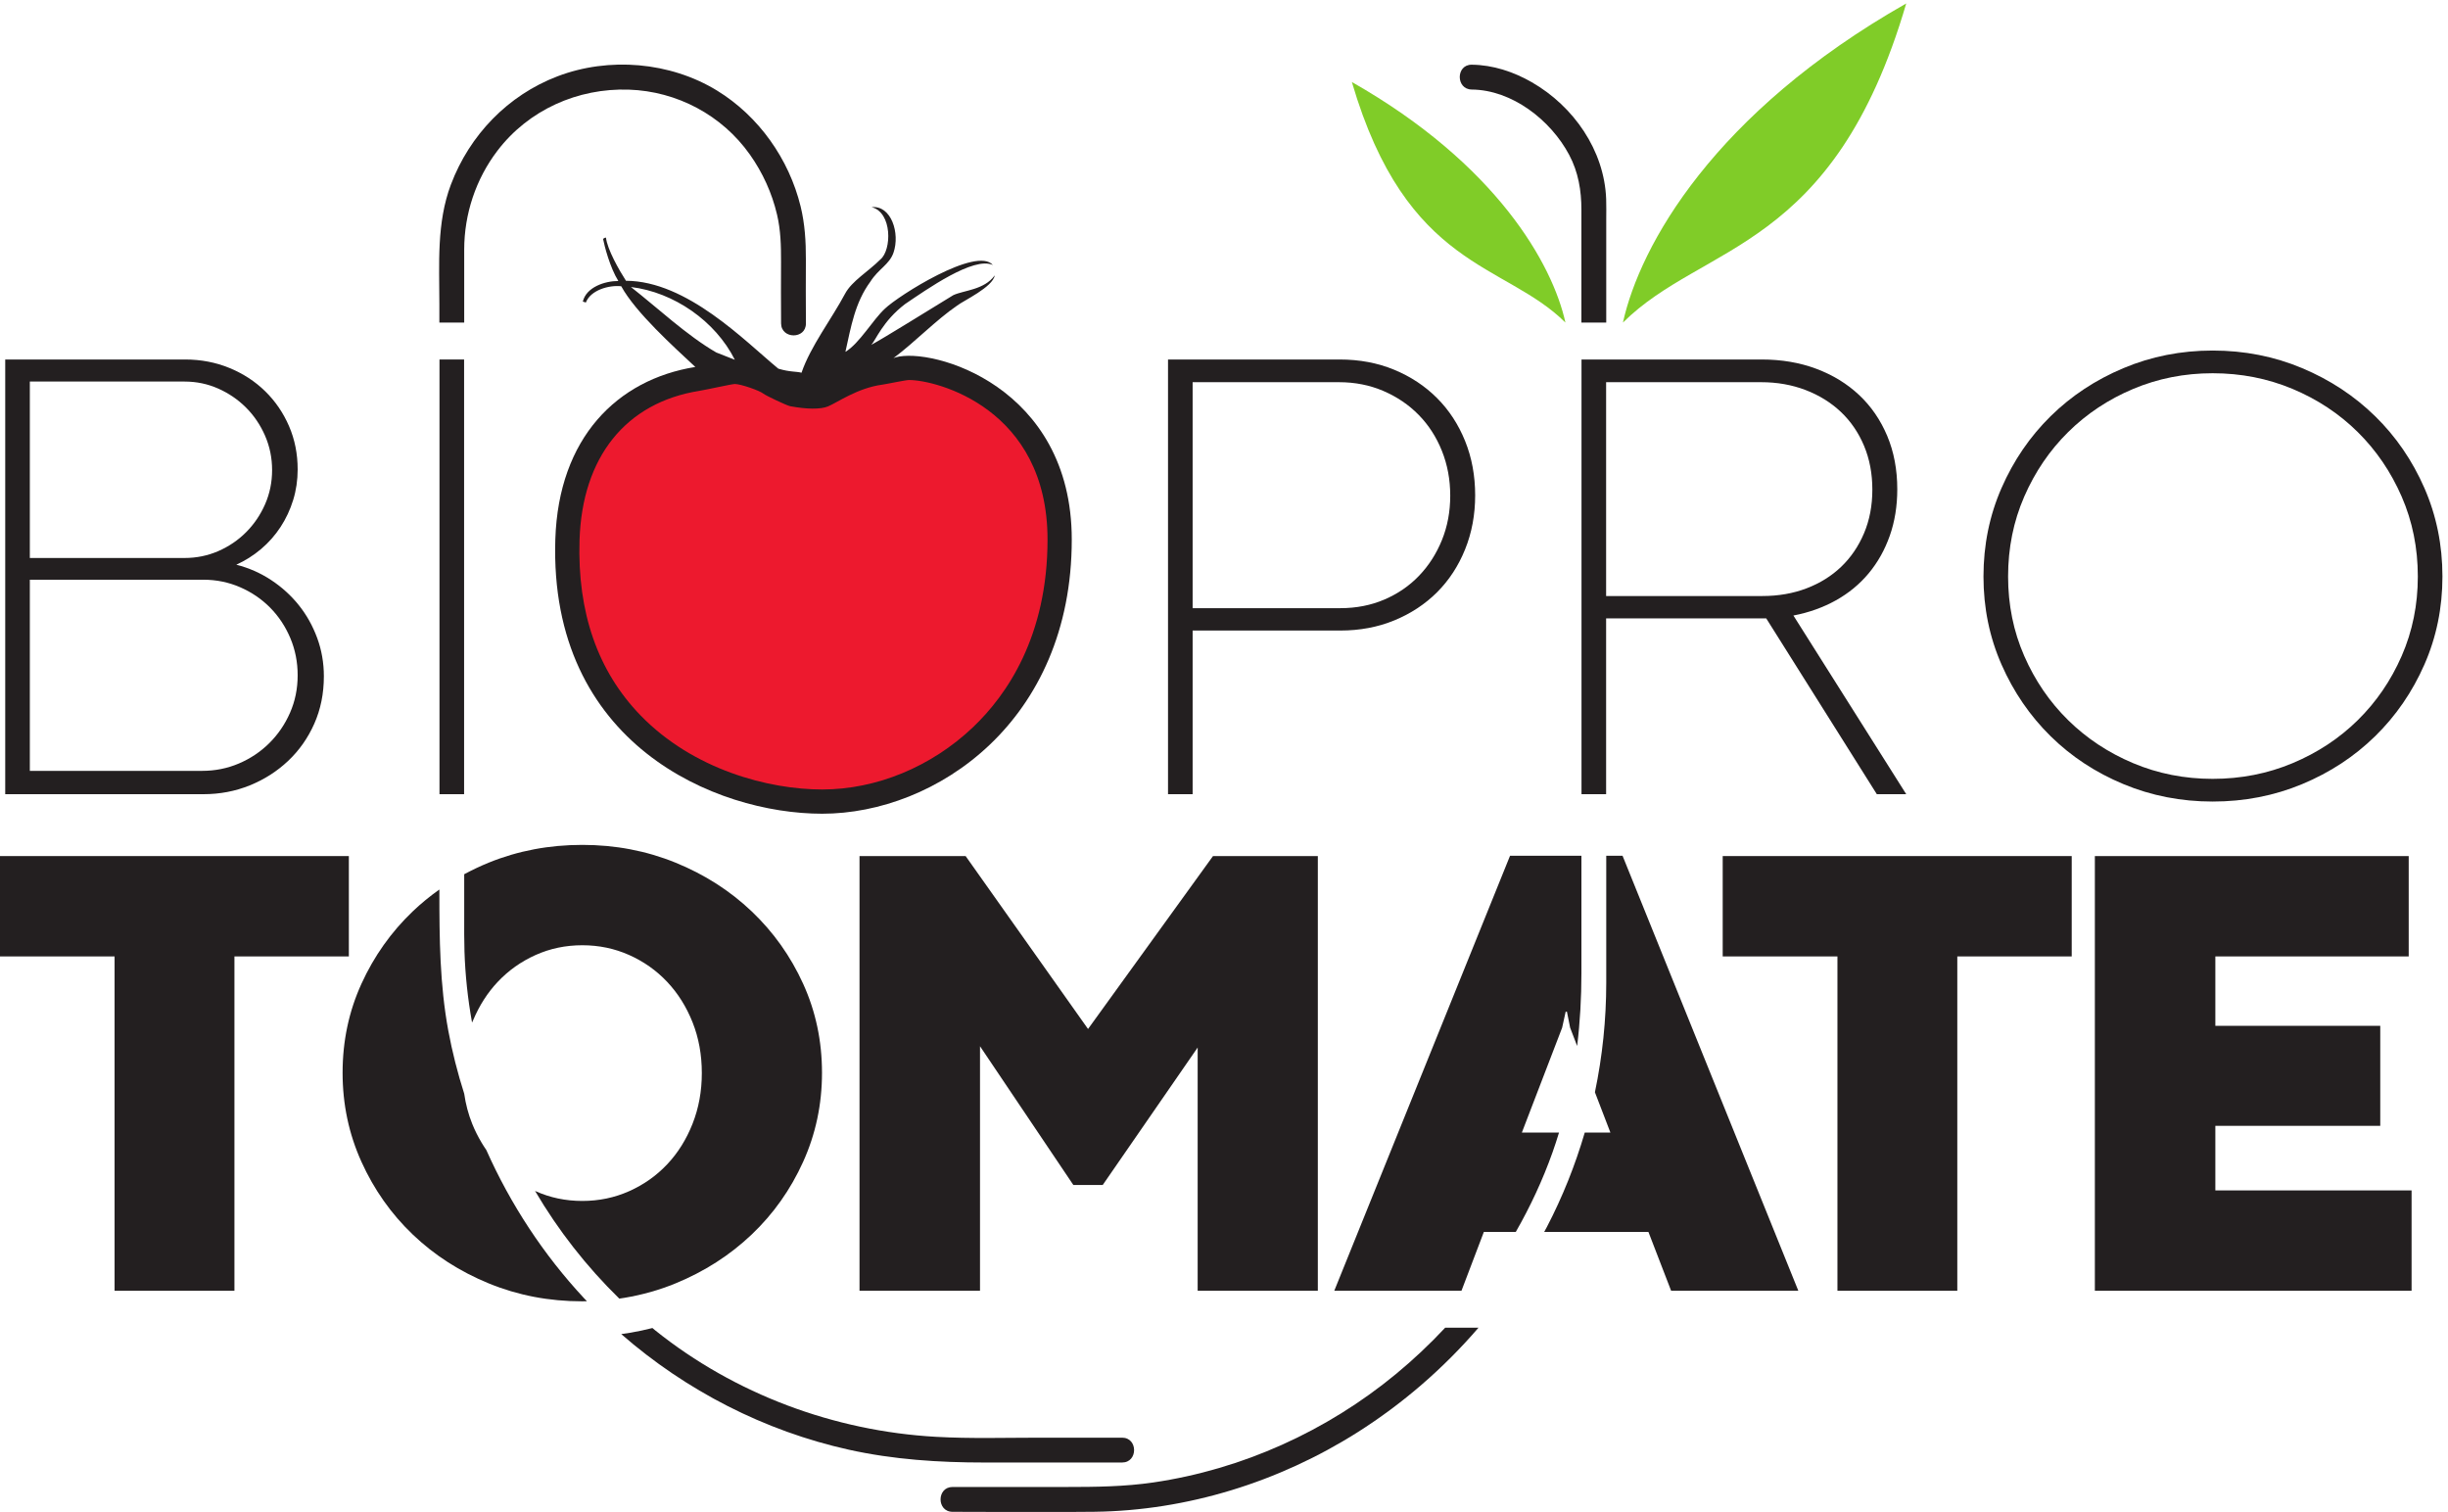 <?xml version="1.0" encoding="UTF-8" standalone="no"?>
<svg
   xmlns:dc="http://purl.org/dc/elements/1.1/"
   xmlns:cc="http://creativecommons.org/ns#"
   xmlns:rdf="http://www.w3.org/1999/02/22-rdf-syntax-ns#"
   xmlns:svg="http://www.w3.org/2000/svg"
   xmlns="http://www.w3.org/2000/svg"
   xmlns:sodipodi="http://sodipodi.sourceforge.net/DTD/sodipodi-0.dtd"
   xmlns:inkscape="http://www.inkscape.org/namespaces/inkscape"
   width="141.967mm"
   height="87.674mm"
   viewBox="0 0 141.967 87.674"
   version="1.1"
   id="svg8"
   inkscape:version="1.0.1 (3bc2e813f5, 2020-09-07)"
   sodipodi:docname="bioprotomate.svg">
  <defs
     id="defs2">
    <clipPath
       clipPathUnits="userSpaceOnUse"
       id="clipPath849">
      <path
         d="M 0,537.667 H 850.394 V 0 H 0 Z"
         id="path847" />
    </clipPath>
  </defs>
  <sodipodi:namedview
     id="base"
     pagecolor="#ffffff"
     bordercolor="#666666"
     borderopacity="1.0"
     inkscape:pageopacity="0.0"
     inkscape:pageshadow="2"
     inkscape:zoom="0.35"
     inkscape:cx="388.28356"
     inkscape:cy="439.9684"
     inkscape:document-units="mm"
     inkscape:current-layer="layer1"
     inkscape:document-rotation="0"
     showgrid="false"
     fit-margin-top="0"
     fit-margin-left="0"
     fit-margin-right="0"
     fit-margin-bottom="0"
     inkscape:window-width="1920"
     inkscape:window-height="996"
     inkscape:window-x="-8"
     inkscape:window-y="-8"
     inkscape:window-maximized="1" />
  <g
     inkscape:label="Camada 1"
     inkscape:groupmode="layer"
     id="layer1"
     transform="translate(-3.1,-1.52)">
    <g
       id="g845"
       clip-path="url(#clipPath849)"
       transform="matrix(0.176,0,0,-0.176,-0.917,92.776)">
      <g
         id="g851"
         transform="translate(32.655,264.516)">
        <path
           d="m 0,0 h 56.763 c 4.281,0 8.32,0.806 12.111,2.422 3.792,1.615 7.125,3.844 10.005,6.687 2.878,2.844 5.16,6.177 6.845,10.005 1.685,3.826 2.527,7.951 2.527,12.374 0,4.353 -0.807,8.441 -2.422,12.269 -1.616,3.826 -3.828,7.161 -6.634,10.005 -2.809,2.843 -6.109,5.09 -9.9,6.74 -3.791,1.648 -7.83,2.475 -12.11,2.475 L 0,62.977 Z M 0,128.27 V 70.138 h 50.971 c 3.932,0 7.635,0.753 11.111,2.264 3.475,1.51 6.529,3.581 9.162,6.214 2.632,2.633 4.721,5.702 6.266,9.214 1.542,3.511 2.317,7.267 2.317,11.269 0,4.002 -0.775,7.775 -2.317,11.321 -1.545,3.543 -3.634,6.634 -6.266,9.267 -2.633,2.633 -5.687,4.722 -9.162,6.266 -3.476,1.543 -7.179,2.317 -11.111,2.317 z M -8.109,-7.687 v 143.224 h 59.291 c 5.195,0 10.057,-0.933 14.586,-2.791 4.528,-1.861 8.46,-4.423 11.795,-7.688 3.333,-3.265 5.949,-7.093 7.845,-11.479 1.896,-4.388 2.843,-9.146 2.843,-14.27 0,-3.512 -0.491,-6.863 -1.474,-10.057 -0.985,-3.196 -2.369,-6.161 -4.16,-8.899 -1.79,-2.738 -3.933,-5.16 -6.424,-7.267 -2.492,-2.106 -5.213,-3.828 -8.161,-5.16 4.142,-1.053 7.967,-2.738 11.479,-5.054 3.51,-2.317 6.545,-5.073 9.109,-8.268 2.563,-3.196 4.581,-6.792 6.055,-10.794 1.475,-4.002 2.212,-8.214 2.212,-12.638 0,-5.686 -1.053,-10.9 -3.159,-15.638 C 91.622,10.794 88.741,6.703 85.092,3.265 81.441,-0.175 77.229,-2.861 72.455,-4.792 67.679,-6.724 62.59,-7.687 57.185,-7.687 Z"
           style="fill:#231f20;fill-opacity:1;fill-rule:nonzero;stroke:none"
           id="path853" />
      </g>
      <path
         d="m 167.637,400.052 h 8.109 V 256.828 h -8.109 z"
         style="fill:#231f20;fill-opacity:1;fill-rule:nonzero;stroke:none"
         id="path855" />
      <g
         id="g857"
         transform="translate(464.457,318.12)">
        <path
           d="m 0,0 c 5.266,0 10.11,0.948 14.533,2.843 4.423,1.896 8.231,4.511 11.427,7.846 3.194,3.333 5.702,7.249 7.529,11.742 1.825,4.492 2.739,9.373 2.739,14.639 0,5.265 -0.914,10.178 -2.739,14.743 -1.827,4.564 -4.37,8.513 -7.635,11.848 -3.264,3.333 -7.145,5.966 -11.637,7.899 -4.493,1.93 -9.372,2.896 -14.638,2.896 H -48.654 V 0 Z m -48.654,-7.372 v -53.92 h -8.109 V 81.933 h 56.552 c 6.529,0 12.515,-1.124 17.956,-3.37 5.44,-2.249 10.146,-5.355 14.112,-9.32 3.965,-3.967 7.056,-8.689 9.267,-14.165 2.212,-5.476 3.317,-11.444 3.317,-17.903 0,-6.389 -1.105,-12.321 -3.317,-17.798 C 38.913,13.901 35.841,9.197 31.909,5.266 27.977,1.332 23.29,-1.755 17.851,-4.002 12.409,-6.25 6.459,-7.372 0,-7.372 Z"
           style="fill:#231f20;fill-opacity:1;fill-rule:nonzero;stroke:none"
           id="path859" />
      </g>
      <g
         id="g861"
         transform="translate(603.546,322.122)">
        <path
           d="m 0,0 c 5.266,0 10.11,0.842 14.533,2.527 4.423,1.685 8.231,4.055 11.427,7.109 3.194,3.054 5.702,6.74 7.529,11.058 1.825,4.317 2.739,9.109 2.739,14.375 0,5.265 -0.914,10.073 -2.739,14.428 -1.827,4.352 -4.37,8.071 -7.635,11.163 -3.264,3.089 -7.145,5.491 -11.636,7.214 -4.494,1.719 -9.373,2.58 -14.639,2.58 H -51.497 V 0 Z m -51.497,-7.372 v -57.921 h -8.109 V 77.931 H -0.21 c 6.529,0 12.515,-1.018 17.955,-3.055 5.44,-2.037 10.146,-4.914 14.112,-8.635 3.965,-3.723 7.056,-8.214 9.268,-13.48 2.211,-5.265 3.317,-11.128 3.317,-17.587 0,-5.547 -0.827,-10.654 -2.475,-15.323 C 40.317,15.181 38,11.058 35.017,7.477 32.031,3.896 28.435,0.93 24.222,-1.422 20.01,-3.775 15.339,-5.441 10.216,-6.424 L 47.391,-65.293 H 37.702 L 1.264,-7.372 Z"
           style="fill:#231f20;fill-opacity:1;fill-rule:nonzero;stroke:none"
           id="path863" />
      </g>
      <g
         id="g865"
         transform="translate(689.821,302.376)">
        <path
           d="m 0,0 c 3.544,-8.109 8.372,-15.165 14.48,-21.168 6.109,-6.002 13.252,-10.726 21.431,-14.164 8.178,-3.44 16.902,-5.161 26.17,-5.161 9.336,0 18.114,1.721 26.328,5.161 8.215,3.438 15.376,8.162 21.484,14.164 6.108,6.003 10.935,13.059 14.48,21.168 3.544,8.109 5.318,16.832 5.318,26.17 0,9.408 -1.774,18.182 -5.318,26.328 -3.545,8.144 -8.372,15.233 -14.48,21.273 -6.108,6.038 -13.269,10.777 -21.484,14.217 -8.214,3.438 -16.992,5.16 -26.328,5.16 -9.268,0 -17.992,-1.722 -26.17,-5.16 C 27.732,84.548 20.589,79.809 14.48,73.771 8.372,67.731 3.544,60.642 0,52.498 -3.546,44.352 -5.318,35.578 -5.318,26.17 -5.318,16.832 -3.546,8.109 0,0 m -7.478,55.341 c 3.965,9.057 9.356,16.938 16.166,23.643 6.808,6.703 14.812,11.988 24.011,15.849 9.197,3.86 18.991,5.792 29.382,5.792 10.461,0 20.289,-1.932 29.487,-5.792 9.198,-3.861 17.219,-9.146 24.065,-15.849 6.845,-6.705 12.251,-14.586 16.218,-23.643 3.964,-9.056 5.95,-18.782 5.95,-29.171 0,-10.321 -1.986,-19.994 -5.95,-29.014 -3.967,-9.021 -9.373,-16.886 -16.218,-23.59 -6.846,-6.704 -14.867,-11.97 -24.065,-15.796 -9.198,-3.827 -19.026,-5.74 -29.487,-5.74 -10.391,0 -20.185,1.913 -29.382,5.74 -9.199,3.826 -17.203,9.092 -24.011,15.796 -6.81,6.704 -12.201,14.569 -16.166,23.59 -3.966,9.02 -5.95,18.693 -5.95,29.014 0,10.389 1.984,20.115 5.95,29.171"
           style="fill:#231f20;fill-opacity:1;fill-rule:nonzero;stroke:none"
           id="path867" />
      </g>
      <g
         id="g869"
         transform="translate(230.718,423.936)">
        <path
           d="m 0,0 c 14.12,-1.701 27.849,-11.211 34.237,-23.974 l -6.123,2.409 C 18.446,-15.977 8.824,-6.914 0,0 m 87.237,-23.171 c -0.239,-0.068 -0.483,-0.159 -0.732,-0.266 7.23,5.416 13.979,12.536 21.009,17.331 2.026,1.585 11.744,6.072 12.366,9.937 -3.432,-4.818 -10.276,-4.911 -13.671,-6.525 -8.813,-5.365 -22.328,-13.812 -27.002,-16.362 1.456,1.506 3.714,7.78 11.143,13.451 7.076,4.768 22.635,15.81 28.909,12.849 -5.321,6.274 -31.168,-10.139 -35.535,-14.353 -4.023,-3.673 -8.389,-11.46 -13.049,-14.255 1.844,8.258 3.127,16.199 8.231,23.137 2.66,4.216 6.274,5.622 7.629,9.586 2.157,6.313 -0.703,15.609 -7.227,14.957 6.876,-1.757 6.625,-14.153 2.91,-17.215 C 78.203,5.086 72.795,1.973 70.574,-2.192 66.069,-10.641 59.221,-19.47 56.208,-28.24 c -1.76,0.476 -3.779,0.171 -7.646,1.341 -11.025,9.087 -30.037,28.873 -50.195,28.956 -2.274,3.53 -6.148,10.33 -6.591,14.221 0,0 -0.551,0 -0.953,-0.452 0.452,-2.308 2.259,-9.385 5.026,-13.843 -4.421,0.016 -10.567,-2.012 -11.701,-6.785 l 1.003,-0.301 c 1.583,4.116 7.637,5.791 11.652,5.354 4.765,-8.673 17.257,-19.903 24.41,-26.591 l 0.006,-0.002 c -25.765,-4.133 -45.067,-23.359 -46.131,-56.781 -2.142,-67.35 52.725,-90.417 87.931,-90.417 37.469,0 82.238,30.396 82.238,90.324 0,50.671 -46.175,63.431 -58.02,60.045"
           style="fill:#231f20;fill-opacity:1;fill-rule:nonzero;stroke:none"
           id="path871" />
      </g>
      <g
         id="g873"
         transform="translate(293.737,258.38)">
        <path
           d="m 0,0 c -17.503,0 -42.43,6.426 -59.901,24.463 -14.061,14.515 -20.807,33.933 -20.051,57.716 0.87,27.359 15.237,45.275 39.415,49.153 2.516,0.404 10.771,2.266 11.752,2.266 1.993,0 8.197,-2.181 9.398,-3.169 0.814,-0.671 7.745,-3.94 8.84,-4.146 5.398,-1.017 10.02,-1.068 12.438,-0.078 2.982,1.219 9.779,6.102 17.896,7.177 1.566,0.208 7.659,1.53 8.845,1.53 9.053,0 45.623,-9.355 45.623,-52.573 C 74.255,50.535 60.884,31.151 49.67,20.492 35.968,7.469 17.865,0 0,0"
           style="fill:#ed192e;fill-opacity:1;fill-rule:nonzero;stroke:none"
           id="path875" />
      </g>
      <g
         id="g877"
         transform="translate(650.937,517.358)">
        <path
           d="M 0,0 C -24.036,-81.985 -66.752,-78.7 -93.348,-105.142 -87.725,-79.639 -63.335,-35.986 0,0"
           style="fill:#80cc28;fill-opacity:1;fill-rule:nonzero;stroke:none"
           id="path879" />
      </g>
      <g
         id="g881"
         transform="translate(468.271,491.476)">
        <path
           d="M 0,0 C 18.119,-61.804 50.32,-59.327 70.37,-79.26 66.131,-60.035 47.744,-27.128 0,0"
           style="fill:#80cc28;fill-opacity:1;fill-rule:nonzero;stroke:none"
           id="path883" />
      </g>
      <g
         id="g885"
         transform="translate(60.579,203.374)">
        <path
           d="M 0,0 H -37.807 V 33.068 H 77.194 V 0 H 39.492 V -110.156 H 0 Z"
           style="fill:#231f20;fill-opacity:1;fill-rule:nonzero;stroke:none"
           id="path887" />
      </g>
      <g
         id="g889"
         transform="translate(376.494,128.076)">
        <path
           d="M 0,0 -30.751,45.705 V -34.858 H -70.454 V 108.366 H -35.49 L 4.844,51.392 46.021,108.366 H 80.564 V -34.858 H 40.966 V 45.284 L 9.688,0 Z"
           style="fill:#231f20;fill-opacity:1;fill-rule:nonzero;stroke:none"
           id="path891" />
      </g>
      <g
         id="g893"
         transform="translate(628.273,203.374)">
        <path
           d="m 0,0 h -37.807 v 33.068 h 115 V 0 H 39.492 V -110.156 H 0 Z"
           style="fill:#231f20;fill-opacity:1;fill-rule:nonzero;stroke:none"
           id="path895" />
      </g>
      <g
         id="g897"
         transform="translate(713.092,236.442)">
        <path
           d="M 0,0 H 103.416 V -33.068 H 39.702 V -55.92 H 94.043 V -88.883 H 39.702 v -21.274 h 64.662 v -33.067 H 0 Z"
           style="fill:#231f20;fill-opacity:1;fill-rule:nonzero;stroke:none"
           id="path899" />
      </g>
      <g
         id="g901"
         transform="translate(175.781,436.271)">
        <path
           d="m 0,0 c 0.014,11.745 3.821,23.225 10.961,32.584 10.266,13.456 26.477,20.667 43.29,20.11 15.853,-0.525 30.699,-8.399 39.875,-21.376 4.231,-5.983 7.284,-12.672 8.959,-19.808 1.207,-5.14 1.329,-10.227 1.314,-15.552 -0.019,-6.76 -0.048,-13.52 0.014,-20.28 0.048,-5.262 8.231,-5.276 8.183,0 -0.065,7.029 -0.033,14.059 -0.012,21.088 0.018,5.89 -0.326,11.685 -1.732,17.439 C 107.034,29.817 97.071,43.952 83.334,52.375 67.858,61.865 47.662,63.545 30.728,57.08 14.396,50.845 1.782,37.737 -4.375,21.436 -9.149,8.793 -8.183,-4.759 -8.183,-18.007 v -6.048 H 0 C -0.003,-16.037 -0.01,-8.019 0,0"
           style="fill:#231f20;fill-opacity:1;fill-rule:nonzero;stroke:none"
           id="path903" />
      </g>
      <g
         id="g905"
         transform="translate(507.777,488.999)">
        <path
           d="m 0,0 c 13.265,-0.128 25.982,-10.019 32.098,-21.516 3.025,-5.689 4.033,-11.777 4.033,-18.118 v -32.3 -4.849 h 8.182 v 33.97 c 0,2.241 0.06,4.492 -0.024,6.732 C 43.69,-20.004 33.546,-5.516 19.811,2.392 13.799,5.853 6.977,8.115 0,8.183 -5.267,8.234 -5.271,0.051 0,0"
           style="fill:#231f20;fill-opacity:1;fill-rule:nonzero;stroke:none"
           id="path907" />
      </g>
      <g
         id="g909"
         transform="translate(482.8,65.787)">
        <path
           d="m 0,0 c -22.792,-18.815 -50.657,-31.433 -79.919,-35.723 -9.527,-1.396 -19.093,-1.495 -28.693,-1.495 h -30.828 -6.66 c -5.265,0 -5.274,-8.182 0,-8.182 15.575,0 31.16,-0.181 46.733,0.011 30.612,0.377 60.837,9.827 86.664,26.162 14.914,9.434 28.404,21.114 39.911,34.494 H 16.224 C 11.153,9.838 5.733,4.731 0,0"
           style="fill:#231f20;fill-opacity:1;fill-rule:nonzero;stroke:none"
           id="path911" />
      </g>
      <g
         id="g913"
         transform="translate(536.534,145.346)">
        <path
           d="m 0,0 h -12.246 l 13.269,34.543 1.159,5.265 h 0.422 l 1.052,-5.265 1.018,-2.648 1.017,-2.649 0.278,-0.723 c 0.959,7.917 1.405,15.918 1.405,23.992 v 35.507 3.179 h -23.517 l -57.92,-143.33 h 41.914 l 7.371,19.377 h 10.52 c 4.788,8.359 8.877,17.121 12.111,26.225 C -1.378,-4.36 -0.667,-2.184 0,0"
           style="fill:#231f20;fill-opacity:1;fill-rule:nonzero;stroke:none"
           id="path915" />
      </g>
      <g
         id="g917"
         transform="translate(557.462,236.547)">
        <path
           d="m 0,0 h -5.371 v -14.766 c 0,-9.047 0.004,-18.095 0,-27.143 -0.006,-12.133 -1.262,-24.205 -3.733,-36.01 l 5.102,-13.282 h -8.256 -0.19 c -3.149,-10.751 -7.323,-21.212 -12.536,-31.209 -0.271,-0.519 -0.565,-1.026 -0.841,-1.543 h 0.789 33.566 l 7.477,-19.377 h 41.914 z"
           style="fill:#231f20;fill-opacity:1;fill-rule:nonzero;stroke:none"
           id="path919" />
      </g>
      <g
         id="g921"
         transform="translate(548.136,159.208)">
        <path
           d="M 0,0 V 0 L 0.223,-0.58 Z"
           style="fill:#ed1c24;fill-opacity:1;fill-rule:nonzero;stroke:none"
           id="path923" />
      </g>
      <g
         id="g925"
         transform="translate(392.563,44.814)">
        <path
           d="m 0,0 h -26.936 c -11.442,0 -22.972,-0.36 -34.402,0.282 -33.516,1.883 -66.266,14.049 -92.504,35.076 -0.312,0.25 -0.611,0.514 -0.921,0.766 -2.371,-0.594 -4.766,-1.127 -7.201,-1.534 -1.019,-0.171 -2.044,-0.323 -3.071,-0.461 21.336,-18.635 47.218,-31.925 74.938,-38.08 14.778,-3.281 29.694,-4.232 44.786,-4.232 H -8.388 0 C 5.266,-8.183 5.274,0 0,0"
           style="fill:#231f20;fill-opacity:1;fill-rule:nonzero;stroke:none"
           id="path927" />
      </g>
      <g
         id="g929"
         transform="translate(183.068,139.591)">
        <path
           d="m 0,0 c -0.531,0.777 -1.048,1.569 -1.536,2.389 -1.168,1.965 -2.226,4.036 -3.119,6.262 -1.263,3.147 -2.134,6.446 -2.627,9.893 -2.17,6.817 -3.948,13.759 -5.25,20.8 -2.809,15.204 -2.936,30.355 -2.936,45.712 v 0.774 c -3.104,-2.188 -6.035,-4.58 -8.776,-7.199 -7.126,-6.81 -12.76,-14.761 -16.902,-23.853 -4.144,-9.094 -6.213,-18.868 -6.213,-29.33 0,-10.39 2.069,-20.167 6.213,-29.329 4.142,-9.162 9.776,-17.15 16.902,-23.958 7.125,-6.81 15.481,-12.182 25.065,-16.113 9.583,-3.932 19.851,-5.898 30.804,-5.898 0.514,0 1.021,0.024 1.532,0.036 -0.315,0.331 -0.642,0.65 -0.953,0.985 C 18.854,-34.494 7.966,-17.895 0,0"
           style="fill:#231f20;fill-opacity:1;fill-rule:nonzero;stroke:none"
           id="path931" />
      </g>
      <g
         id="g933"
         transform="translate(287.463,194.369)">
        <path
           d="m 0,0 c -4.144,9.092 -9.794,17.043 -16.955,23.854 -7.162,6.808 -15.534,12.163 -25.117,16.06 -9.583,3.896 -19.816,5.844 -30.699,5.844 -10.952,0 -21.22,-1.948 -30.803,-5.844 -2.813,-1.144 -5.505,-2.432 -8.106,-3.827 0,-4.703 0,-9.406 0,-14.109 0,-3.785 -0.036,-7.573 0.087,-11.355 0.253,-7.795 1.092,-15.551 2.462,-23.212 0.019,-0.062 0.03,-0.127 0.048,-0.189 0.011,0.029 0.021,0.059 0.033,0.088 0.101,0.252 0.226,0.482 0.331,0.73 2.037,4.808 4.722,9.02 8.094,12.592 3.543,3.754 7.703,6.703 12.479,8.847 4.774,2.141 9.899,3.211 15.375,3.211 5.477,0 10.62,-1.07 15.429,-3.211 4.807,-2.144 8.986,-5.093 12.531,-8.847 3.544,-3.756 6.335,-8.198 8.373,-13.322 2.036,-5.125 3.054,-10.707 3.054,-16.745 0,-5.967 -1.018,-11.531 -3.054,-16.691 -2.038,-5.161 -4.829,-9.621 -8.373,-13.375 -3.545,-3.756 -7.724,-6.705 -12.531,-8.846 -4.809,-2.144 -9.952,-3.212 -15.429,-3.212 -5.476,0 -10.601,1.068 -15.375,3.212 -0.067,0.029 -0.129,0.065 -0.194,0.097 7.623,-12.991 16.974,-24.954 27.763,-35.484 0.581,0.085 1.162,0.167 1.739,0.264 5.791,0.968 11.385,2.532 16.766,4.74 9.583,3.932 17.955,9.303 25.117,16.113 7.161,6.808 12.811,14.796 16.955,23.958 4.142,9.162 6.213,18.939 6.213,29.329 C 6.213,-18.868 4.142,-9.094 0,0"
           style="fill:#231f20;fill-opacity:1;fill-rule:nonzero;stroke:none"
           id="path935" />
      </g>
    </g>
  </g>
</svg>
